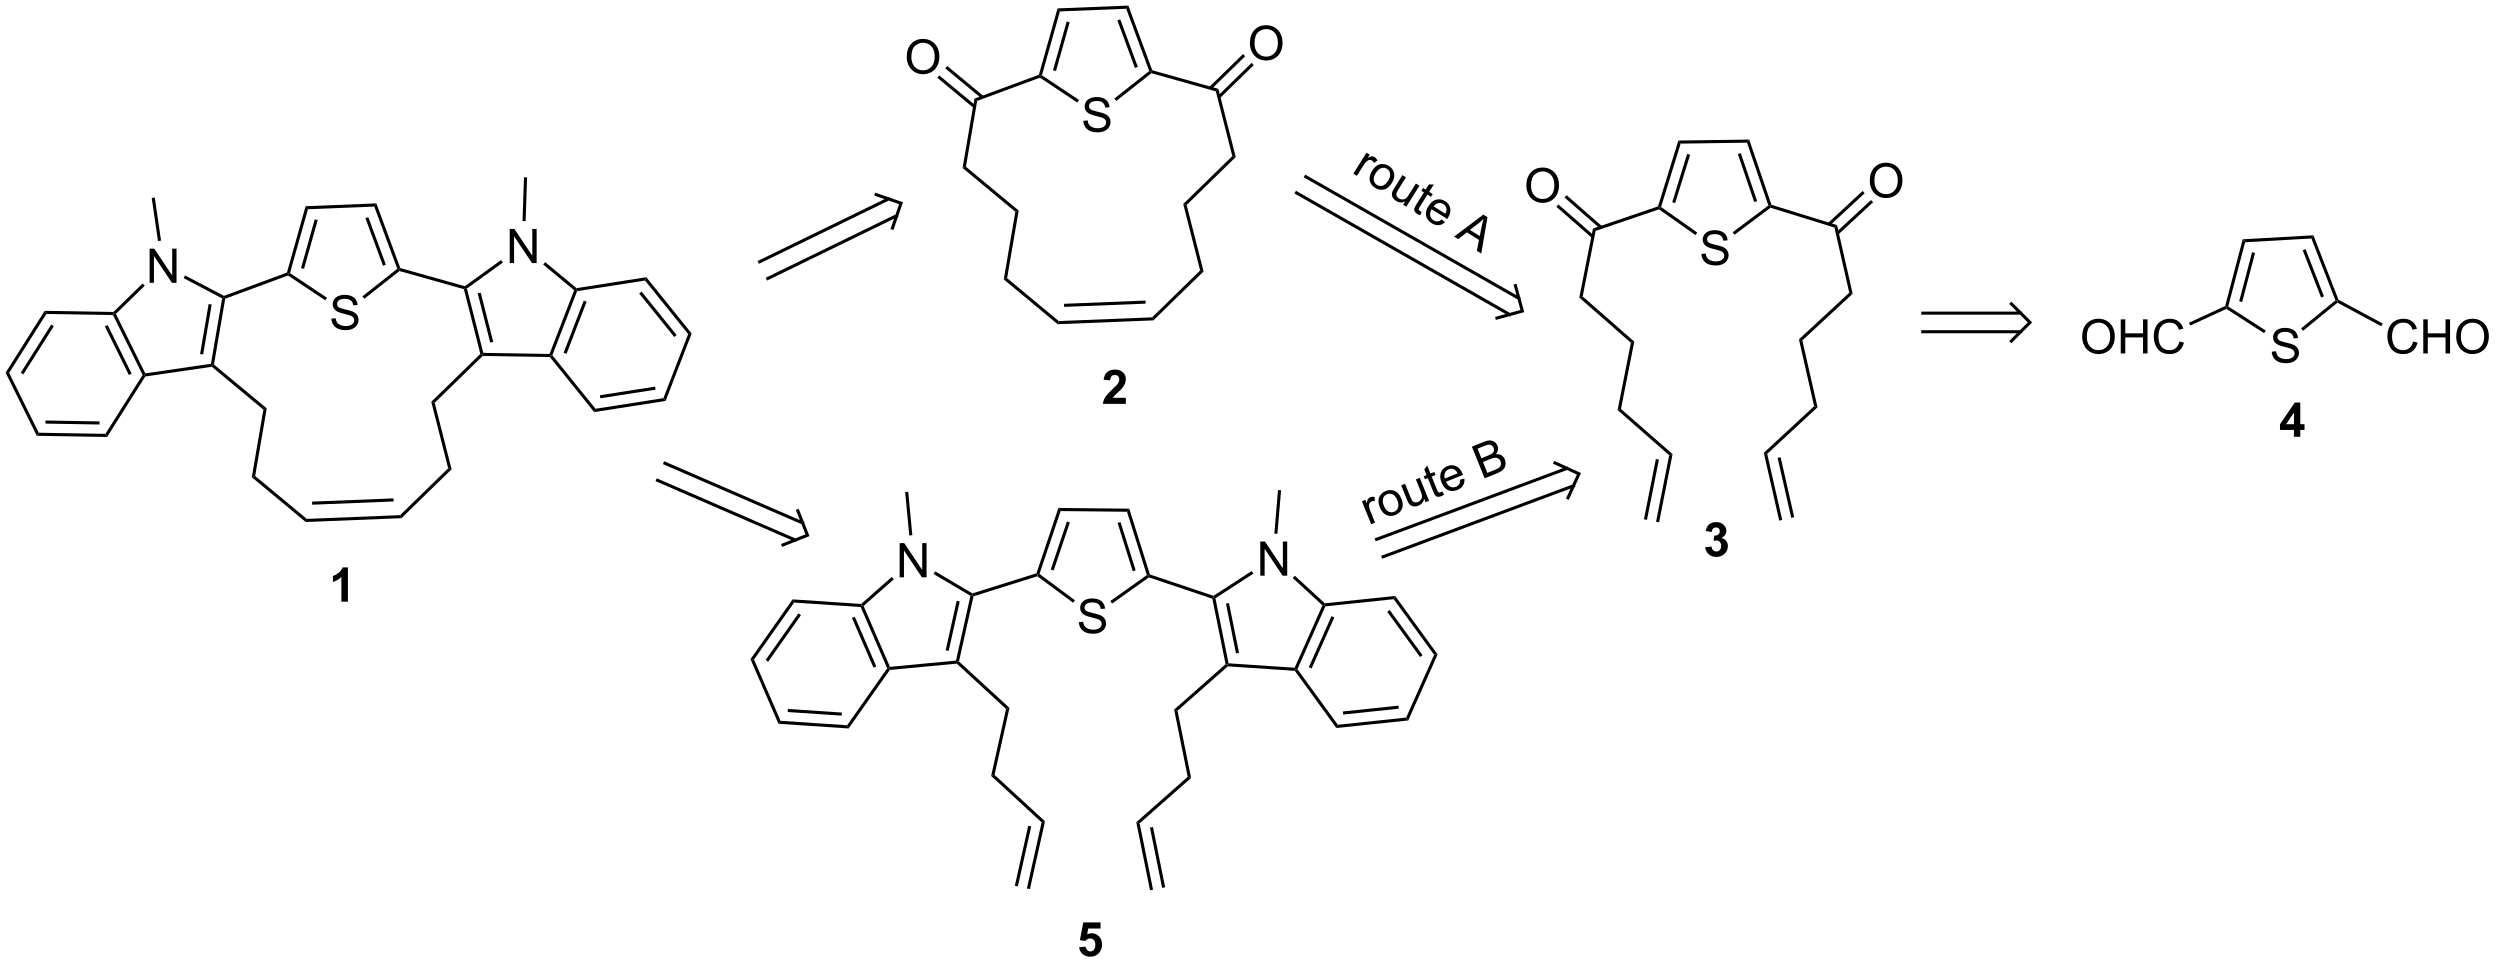 <?xml version="1.0" encoding="UTF-8"?>
<!DOCTYPE svg PUBLIC '-//W3C//DTD SVG 1.0//EN'
          'http://www.w3.org/TR/2001/REC-SVG-20010904/DTD/svg10.dtd'>
<svg stroke-dasharray="none" shape-rendering="auto" xmlns="http://www.w3.org/2000/svg" font-family="'Dialog'" text-rendering="auto" width="575" fill-opacity="1" color-interpolation="auto" color-rendering="auto" preserveAspectRatio="xMidYMid meet" font-size="12px" viewBox="0 0 575 222" fill="black" xmlns:xlink="http://www.w3.org/1999/xlink" stroke="black" image-rendering="auto" stroke-miterlimit="10" stroke-linecap="square" stroke-linejoin="miter" font-style="normal" stroke-width="1" height="222" stroke-dashoffset="0" font-weight="normal" stroke-opacity="1"
><!--Generated by the Batik Graphics2D SVG Generator--><defs id="genericDefs"
  /><g
  ><defs id="defs1"
    ><clipPath clipPathUnits="userSpaceOnUse" id="clipPath1"
      ><path d="M0.633 0.633 L431.139 0.633 L431.139 166.755 L0.633 166.755 L0.633 0.633 Z"
      /></clipPath
      ><clipPath clipPathUnits="userSpaceOnUse" id="clipPath2"
      ><path d="M99.219 107.714 L99.219 269.217 L517.755 269.217 L517.755 107.714 Z"
      /></clipPath
      ><clipPath clipPathUnits="userSpaceOnUse" id="clipPath3"
      ><path d="M118.393 232.138 L203.979 369.097 L558.909 147.302 L473.323 10.342 Z"
      /></clipPath
      ><clipPath clipPathUnits="userSpaceOnUse" id="clipPath4"
      ><path d="M118.393 232.138 L143.134 271.73 L359.791 271.73 L518.651 172.458 L518.651 107.098 L318.489 107.098 Z"
      /></clipPath
      ><clipPath clipPathUnits="userSpaceOnUse" id="clipPath5"
      ><path d="M148.92 28.217 L88.422 177.962 L476.489 334.743 L536.987 184.998 Z"
      /></clipPath
      ><clipPath clipPathUnits="userSpaceOnUse" id="clipPath6"
      ><path d="M344.169 107.098 L117.052 107.098 L117.052 107.098 L98.604 152.761 L98.604 152.761 L98.604 182.076 L320.518 271.73 L501.946 271.73 L518.651 230.382 L518.651 177.59 Z"
      /></clipPath
      ><clipPath clipPathUnits="userSpaceOnUse" id="clipPath7"
      ><path d="M99.216 107.711 L99.216 269.214 L517.753 269.214 L517.753 107.711 Z"
      /></clipPath
    ></defs
    ><g transform="scale(1.333,1.333) translate(-0.633,-0.633) matrix(1.029,0,0,1.029,-101.424,-110.161)"
    ><path d="M480.114 166.634 L480.83 166.572 Q480.88 167.001 481.065 167.277 Q481.252 167.553 481.643 167.723 Q482.033 167.892 482.52 167.892 Q482.955 167.892 483.286 167.764 Q483.619 167.634 483.781 167.41 Q483.942 167.186 483.942 166.921 Q483.942 166.65 483.786 166.449 Q483.63 166.249 483.27 166.111 Q483.041 166.022 482.252 165.832 Q481.463 165.642 481.145 165.475 Q480.736 165.259 480.533 164.941 Q480.333 164.624 480.333 164.228 Q480.333 163.796 480.577 163.418 Q480.825 163.04 481.296 162.845 Q481.77 162.65 482.348 162.65 Q482.986 162.65 483.471 162.856 Q483.958 163.061 484.218 163.46 Q484.481 163.858 484.502 164.361 L483.776 164.415 Q483.716 163.874 483.377 163.598 Q483.041 163.319 482.38 163.319 Q481.692 163.319 481.377 163.572 Q481.065 163.822 481.065 164.178 Q481.065 164.486 481.286 164.686 Q481.505 164.884 482.429 165.095 Q483.354 165.303 483.697 165.46 Q484.197 165.689 484.434 166.043 Q484.674 166.397 484.674 166.858 Q484.674 167.314 484.411 167.72 Q484.151 168.124 483.658 168.35 Q483.169 168.574 482.557 168.574 Q481.778 168.574 481.252 168.348 Q480.729 168.119 480.429 167.665 Q480.13 167.21 480.114 166.634 Z" stroke="none" clip-path="url(#clipPath2)"
    /></g
    ><g transform="matrix(1.371,0,0,1.371,-136.075,-147.726)"
    ><path d="M491.563 158.036 L491.355 158.22 L491.044 158.138 L487.011 147.763 L487.359 147.223 ZM489.121 157.473 L486.042 149.552 L485.557 149.741 L488.637 157.662 Z" stroke="none" clip-path="url(#clipPath2)"
    /></g
    ><g transform="matrix(1.371,0,0,1.371,-136.075,-147.726)"
    ><path d="M487.359 147.223 L487.011 147.763 L475.898 148.393 L475.491 147.895 Z" stroke="none" clip-path="url(#clipPath2)"
    /></g
    ><g transform="matrix(1.371,0,0,1.371,-136.075,-147.726)"
    ><path d="M475.491 147.895 L475.898 148.393 L473.063 159.157 L472.764 159.273 L472.543 159.089 ZM477.063 150.061 L474.899 158.279 L475.402 158.412 L477.566 150.194 Z" stroke="none" clip-path="url(#clipPath2)"
    /></g
    ><g transform="matrix(1.371,0,0,1.371,-136.075,-147.726)"
    ><path d="M472.743 159.569 L472.764 159.273 L473.063 159.157 L479.356 163.205 L479.074 163.643 Z" stroke="none" clip-path="url(#clipPath2)"
    /></g
    ><g transform="matrix(1.371,0,0,1.371,-136.075,-147.726)"
    ><path d="M485.616 163.243 L485.287 162.84 L491.044 158.138 L491.355 158.22 L491.385 158.531 Z" stroke="none" clip-path="url(#clipPath2)"
    /></g
    ><g transform="matrix(1.371,0,0,1.371,-136.075,-147.726)"
    ><path d="M448.557 164.261 Q448.557 162.834 449.322 162.029 Q450.088 161.222 451.299 161.222 Q452.091 161.222 452.726 161.602 Q453.364 161.98 453.697 162.657 Q454.033 163.334 454.033 164.193 Q454.033 165.066 453.682 165.753 Q453.33 166.441 452.684 166.795 Q452.041 167.149 451.294 167.149 Q450.486 167.149 449.848 166.758 Q449.213 166.365 448.885 165.691 Q448.557 165.013 448.557 164.261 ZM449.338 164.271 Q449.338 165.308 449.893 165.904 Q450.45 166.498 451.291 166.498 Q452.145 166.498 452.697 165.896 Q453.252 165.295 453.252 164.191 Q453.252 163.49 453.015 162.969 Q452.778 162.448 452.322 162.162 Q451.869 161.873 451.301 161.873 Q450.497 161.873 449.916 162.428 Q449.338 162.98 449.338 164.271 ZM455.032 167.05 L455.032 161.323 L455.79 161.323 L455.79 163.675 L458.766 163.675 L458.766 161.323 L459.524 161.323 L459.524 167.05 L458.766 167.05 L458.766 164.35 L455.79 164.35 L455.79 167.05 L455.032 167.05 ZM464.872 165.042 L465.63 165.232 Q465.393 166.167 464.773 166.659 Q464.153 167.149 463.26 167.149 Q462.333 167.149 461.752 166.771 Q461.174 166.394 460.869 165.68 Q460.567 164.964 460.567 164.144 Q460.567 163.248 460.908 162.584 Q461.252 161.917 461.882 161.571 Q462.512 161.225 463.27 161.225 Q464.13 161.225 464.716 161.662 Q465.301 162.1 465.533 162.894 L464.786 163.068 Q464.588 162.443 464.208 162.159 Q463.83 161.873 463.255 161.873 Q462.596 161.873 462.15 162.191 Q461.708 162.506 461.528 163.04 Q461.348 163.573 461.348 164.138 Q461.348 164.87 461.562 165.415 Q461.775 165.959 462.223 166.23 Q462.674 166.498 463.197 166.498 Q463.833 166.498 464.273 166.131 Q464.716 165.763 464.872 165.042 Z" stroke="none" clip-path="url(#clipPath2)"
    /></g
    ><g transform="matrix(1.371,0,0,1.371,-136.075,-147.726)"
    ><path d="M504.067 165.042 L504.825 165.232 Q504.588 166.167 503.968 166.659 Q503.348 167.149 502.455 167.149 Q501.528 167.149 500.947 166.771 Q500.369 166.394 500.064 165.68 Q499.762 164.964 499.762 164.144 Q499.762 163.248 500.103 162.584 Q500.447 161.917 501.077 161.571 Q501.708 161.225 502.466 161.225 Q503.325 161.225 503.911 161.662 Q504.497 162.1 504.728 162.894 L503.981 163.068 Q503.783 162.443 503.403 162.159 Q503.025 161.873 502.45 161.873 Q501.791 161.873 501.346 162.191 Q500.903 162.506 500.723 163.04 Q500.544 163.573 500.544 164.138 Q500.544 164.87 500.757 165.415 Q500.971 165.959 501.419 166.23 Q501.869 166.498 502.392 166.498 Q503.028 166.498 503.468 166.131 Q503.911 165.763 504.067 165.042 ZM505.782 167.05 L505.782 161.323 L506.54 161.323 L506.54 163.675 L509.516 163.675 L509.516 161.323 L510.274 161.323 L510.274 167.05 L509.516 167.05 L509.516 164.35 L506.54 164.35 L506.54 167.05 L505.782 167.05 ZM511.307 164.261 Q511.307 162.834 512.072 162.029 Q512.838 161.222 514.049 161.222 Q514.841 161.222 515.476 161.602 Q516.114 161.98 516.447 162.657 Q516.783 163.334 516.783 164.193 Q516.783 165.066 516.432 165.753 Q516.08 166.441 515.434 166.795 Q514.791 167.149 514.044 167.149 Q513.236 167.149 512.598 166.758 Q511.963 166.365 511.635 165.691 Q511.307 165.013 511.307 164.261 ZM512.088 164.271 Q512.088 165.308 512.643 165.904 Q513.2 166.498 514.041 166.498 Q514.895 166.498 515.447 165.896 Q516.002 165.295 516.002 164.191 Q516.002 163.49 515.765 162.969 Q515.528 162.448 515.072 162.162 Q514.619 161.873 514.051 161.873 Q513.247 161.873 512.666 162.428 Q512.088 162.98 512.088 164.271 Z" stroke="none" clip-path="url(#clipPath2)"
    /></g
    ><g transform="matrix(1.371,0,0,1.371,-136.075,-147.726)"
    ><path d="M466.694 162.364 L466.476 161.892 L472.543 159.089 L472.764 159.273 L472.743 159.569 Z" stroke="none" clip-path="url(#clipPath2)"
    /></g
    ><g transform="matrix(1.371,0,0,1.371,-136.075,-147.726)"
    ><path d="M491.385 158.531 L491.355 158.22 L491.563 158.036 L498.981 162.027 L498.735 162.485 Z" stroke="none" clip-path="url(#clipPath2)"
    /></g
    ><g transform="matrix(1.371,0,0,1.371,-136.075,-147.726)"
    ><path d="M384.683 150.348 L385.399 150.286 Q385.449 150.715 385.634 150.991 Q385.821 151.267 386.212 151.436 Q386.603 151.606 387.09 151.606 Q387.524 151.606 387.855 151.478 Q388.189 151.348 388.35 151.124 Q388.512 150.9 388.512 150.634 Q388.512 150.364 388.355 150.163 Q388.199 149.963 387.84 149.825 Q387.611 149.736 386.821 149.546 Q386.032 149.356 385.715 149.189 Q385.306 148.973 385.103 148.655 Q384.902 148.338 384.902 147.942 Q384.902 147.509 385.147 147.132 Q385.394 146.754 385.866 146.559 Q386.34 146.364 386.918 146.364 Q387.556 146.364 388.04 146.569 Q388.527 146.775 388.788 147.173 Q389.051 147.572 389.071 148.075 L388.345 148.129 Q388.285 147.588 387.946 147.311 Q387.611 147.033 386.949 147.033 Q386.262 147.033 385.946 147.286 Q385.634 147.536 385.634 147.892 Q385.634 148.2 385.855 148.4 Q386.074 148.598 386.998 148.809 Q387.923 149.017 388.267 149.173 Q388.767 149.403 389.004 149.757 Q389.243 150.111 389.243 150.572 Q389.243 151.028 388.98 151.434 Q388.72 151.838 388.228 152.064 Q387.738 152.288 387.126 152.288 Q386.347 152.288 385.821 152.061 Q385.298 151.832 384.998 151.379 Q384.699 150.923 384.683 150.348 Z" stroke="none" clip-path="url(#clipPath2)"
    /></g
    ><g transform="matrix(1.371,0,0,1.371,-136.075,-147.726)"
    ><path d="M396.43 142.11 L396.226 142.32 L395.919 142.225 L392.332 131.688 L392.702 131.163 ZM394.027 141.479 L391.287 133.434 L390.795 133.601 L393.534 141.647 Z" stroke="none" clip-path="url(#clipPath2)"
    /></g
    ><g transform="matrix(1.371,0,0,1.371,-136.075,-147.726)"
    ><path d="M392.702 131.163 L392.332 131.688 L381.202 131.844 L380.817 131.329 Z" stroke="none" clip-path="url(#clipPath2)"
    /></g
    ><g transform="matrix(1.371,0,0,1.371,-136.075,-147.726)"
    ><path d="M380.817 131.329 L381.202 131.844 L377.911 142.477 L377.607 142.581 L377.398 142.377 ZM382.295 133.56 L379.782 141.678 L380.279 141.832 L382.792 133.714 Z" stroke="none" clip-path="url(#clipPath2)"
    /></g
    ><g transform="matrix(1.371,0,0,1.371,-136.075,-147.726)"
    ><path d="M377.565 142.87 L377.607 142.581 L377.911 142.477 L383.985 146.761 L383.685 147.186 Z" stroke="none" clip-path="url(#clipPath2)"
    /></g
    ><g transform="matrix(1.371,0,0,1.371,-136.075,-147.726)"
    ><path d="M390.236 147.126 L389.925 146.71 L395.919 142.225 L396.226 142.32 L396.276 142.607 Z" stroke="none" clip-path="url(#clipPath2)"
    /></g
    ><g transform="matrix(1.371,0,0,1.371,-136.075,-147.726)"
    ><path d="M396.276 142.607 L396.226 142.32 L396.43 142.11 L407.441 145.518 L407 145.927 Z" stroke="none" clip-path="url(#clipPath2)"
    /></g
    ><g transform="matrix(1.371,0,0,1.371,-136.075,-147.726)"
    ><path d="M377.398 142.377 L377.607 142.581 L377.565 142.87 L366.938 146.488 L366.486 146.092 Z" stroke="none" clip-path="url(#clipPath2)"
    /></g
    ><g transform="matrix(1.371,0,0,1.371,-136.075,-147.726)"
    ><path d="M366.486 146.092 L366.938 146.488 L364.762 157.483 L364.193 157.676 Z" stroke="none" clip-path="url(#clipPath2)"
    /></g
    ><g transform="matrix(1.371,0,0,1.371,-136.075,-147.726)"
    ><path d="M355.316 138.896 Q355.316 137.469 356.081 136.664 Q356.847 135.857 358.058 135.857 Q358.85 135.857 359.485 136.237 Q360.123 136.614 360.456 137.292 Q360.792 137.969 360.792 138.828 Q360.792 139.7 360.441 140.388 Q360.089 141.075 359.443 141.43 Q358.8 141.784 358.053 141.784 Q357.245 141.784 356.607 141.393 Q355.972 141 355.644 140.325 Q355.316 139.648 355.316 138.896 ZM356.097 138.906 Q356.097 139.943 356.652 140.539 Q357.209 141.133 358.05 141.133 Q358.904 141.133 359.456 140.531 Q360.011 139.93 360.011 138.825 Q360.011 138.125 359.774 137.604 Q359.537 137.083 359.081 136.797 Q358.628 136.508 358.06 136.508 Q357.256 136.508 356.675 137.062 Q356.097 137.614 356.097 138.906 Z" stroke="none" clip-path="url(#clipPath2)"
    /></g
    ><g transform="matrix(1.371,0,0,1.371,-136.075,-147.726)"
    ><path d="M368.016 145.709 L362.059 140.495 L361.716 140.886 L367.673 146.1 ZM366.651 147.268 L360.695 142.053 L360.352 142.445 L366.309 147.659 Z" stroke="none" clip-path="url(#clipPath2)"
    /></g
    ><g transform="matrix(1.371,0,0,1.371,-136.075,-147.726)"
    ><path d="M407 145.927 L407.441 145.518 L410.058 157.034 L409.484 156.856 Z" stroke="none" clip-path="url(#clipPath2)"
    /></g
    ><g transform="matrix(1.371,0,0,1.371,-136.075,-147.726)"
    ><path d="M412.928 138.088 Q412.928 136.661 413.693 135.857 Q414.459 135.049 415.67 135.049 Q416.461 135.049 417.097 135.43 Q417.735 135.807 418.068 136.484 Q418.404 137.161 418.404 138.021 Q418.404 138.893 418.053 139.581 Q417.701 140.268 417.055 140.622 Q416.412 140.976 415.664 140.976 Q414.857 140.976 414.219 140.586 Q413.584 140.193 413.256 139.518 Q412.928 138.841 412.928 138.088 ZM413.709 138.099 Q413.709 139.135 414.264 139.732 Q414.821 140.325 415.662 140.325 Q416.516 140.325 417.068 139.724 Q417.623 139.122 417.623 138.018 Q417.623 137.318 417.386 136.797 Q417.149 136.276 416.693 135.989 Q416.24 135.7 415.672 135.7 Q414.868 135.7 414.287 136.255 Q413.709 136.807 413.709 138.099 Z" stroke="none" clip-path="url(#clipPath2)"
    /></g
    ><g transform="matrix(1.371,0,0,1.371,-136.075,-147.726)"
    ><path d="M407.662 147.079 L413.484 141.688 L413.13 141.307 L407.309 146.698 ZM406.255 145.56 L412.076 140.168 L411.723 139.787 L405.901 145.178 Z" stroke="none" clip-path="url(#clipPath2)"
    /></g
    ><g transform="matrix(1.371,0,0,1.371,-136.075,-147.726)"
    ><path d="M409.484 156.856 L410.058 157.034 L401.614 164.854 L401.04 164.676 Z" stroke="none" clip-path="url(#clipPath2)"
    /></g
    ><g transform="matrix(1.371,0,0,1.371,-136.075,-147.726)"
    ><path d="M401.04 164.676 L401.614 164.854 L404.164 176.076 L403.59 175.899 Z" stroke="none" clip-path="url(#clipPath2)"
    /></g
    ><g transform="matrix(1.371,0,0,1.371,-136.075,-147.726)"
    ><path d="M403.59 175.899 L404.164 176.076 L395.72 183.896 L395.147 183.718 Z" stroke="none" clip-path="url(#clipPath2)"
    /></g
    ><g transform="matrix(1.371,0,0,1.371,-136.075,-147.726)"
    ><path d="M395.147 183.718 L395.72 183.896 L398.237 194.972 L397.73 195.087 ZM397.465 184.572 L399.75 194.628 L400.257 194.513 L397.972 184.457 Z" stroke="none" clip-path="url(#clipPath2)"
    /></g
    ><g transform="matrix(1.371,0,0,1.371,-136.075,-147.726)"
    ><path d="M364.193 157.676 L364.762 157.483 L373.422 165.063 L372.853 165.257 Z" stroke="none" clip-path="url(#clipPath2)"
    /></g
    ><g transform="matrix(1.371,0,0,1.371,-136.075,-147.726)"
    ><path d="M372.853 165.257 L373.422 165.063 L371.187 176.353 L370.618 176.546 Z" stroke="none" clip-path="url(#clipPath2)"
    /></g
    ><g transform="matrix(1.371,0,0,1.371,-136.075,-147.726)"
    ><path d="M370.618 176.546 L371.187 176.353 L379.846 183.933 L379.278 184.126 Z" stroke="none" clip-path="url(#clipPath2)"
    /></g
    ><g transform="matrix(1.371,0,0,1.371,-136.075,-147.726)"
    ><path d="M379.278 184.126 L379.846 183.933 L377.582 195.37 L377.072 195.269 ZM377.043 184.75 L375.04 194.866 L375.55 194.967 L377.553 184.851 Z" stroke="none" clip-path="url(#clipPath2)"
    /></g
    ><g transform="matrix(1.371,0,0,1.371,-136.075,-147.726)"
    ><path d="M280.246 212.128 L280.962 212.066 Q281.011 212.495 281.196 212.772 Q281.384 213.048 281.774 213.217 Q282.165 213.386 282.652 213.386 Q283.087 213.386 283.418 213.258 Q283.751 213.128 283.912 212.904 Q284.074 212.68 284.074 212.415 Q284.074 212.144 283.918 211.943 Q283.761 211.743 283.402 211.605 Q283.173 211.516 282.384 211.326 Q281.595 211.136 281.277 210.969 Q280.868 210.753 280.665 210.435 Q280.464 210.118 280.464 209.722 Q280.464 209.29 280.709 208.912 Q280.957 208.535 281.428 208.339 Q281.902 208.144 282.48 208.144 Q283.118 208.144 283.603 208.35 Q284.089 208.555 284.35 208.954 Q284.613 209.352 284.634 209.855 L283.907 209.91 Q283.847 209.368 283.509 209.092 Q283.173 208.813 282.511 208.813 Q281.824 208.813 281.509 209.066 Q281.196 209.316 281.196 209.673 Q281.196 209.98 281.418 210.18 Q281.636 210.378 282.561 210.589 Q283.485 210.798 283.829 210.954 Q284.329 211.183 284.566 211.537 Q284.806 211.891 284.806 212.352 Q284.806 212.808 284.543 213.214 Q284.282 213.618 283.79 213.844 Q283.3 214.068 282.688 214.068 Q281.91 214.068 281.384 213.842 Q280.86 213.613 280.561 213.16 Q280.261 212.704 280.246 212.128 Z" stroke="none" clip-path="url(#clipPath2)"
    /></g
    ><g transform="matrix(1.371,0,0,1.371,-136.075,-147.726)"
    ><path d="M292.162 204.121 L291.953 204.325 L291.648 204.223 L288.317 193.602 L288.7 193.086 ZM289.774 203.431 L287.231 195.322 L286.734 195.478 L289.278 203.587 Z" stroke="none" clip-path="url(#clipPath2)"
    /></g
    ><g transform="matrix(1.371,0,0,1.371,-136.075,-147.726)"
    ><path d="M288.7 193.086 L288.317 193.602 L277.187 193.489 L276.814 192.965 Z" stroke="none" clip-path="url(#clipPath2)"
    /></g
    ><g transform="matrix(1.371,0,0,1.371,-136.075,-147.726)"
    ><path d="M276.814 192.965 L277.187 193.489 L273.639 204.039 L273.333 204.135 L273.128 203.927 ZM278.238 195.231 L275.529 203.286 L276.022 203.452 L278.731 195.396 Z" stroke="none" clip-path="url(#clipPath2)"
    /></g
    ><g transform="matrix(1.371,0,0,1.371,-136.075,-147.726)"
    ><path d="M273.284 204.423 L273.333 204.135 L273.639 204.039 L279.582 208.45 L279.272 208.867 Z" stroke="none" clip-path="url(#clipPath2)"
    /></g
    ><g transform="matrix(1.371,0,0,1.371,-136.075,-147.726)"
    ><path d="M285.823 209.004 L285.521 208.579 L291.648 204.223 L291.953 204.325 L291.996 204.614 Z" stroke="none" clip-path="url(#clipPath2)"
    /></g
    ><g transform="matrix(1.371,0,0,1.371,-136.075,-147.726)"
    ><path d="M291.996 204.614 L291.953 204.325 L292.162 204.121 L302.825 207.706 L302.862 207.993 L302.636 208.192 Z" stroke="none" clip-path="url(#clipPath2)"
    /></g
    ><g transform="matrix(1.371,0,0,1.371,-136.075,-147.726)"
    ><path d="M273.128 203.927 L273.333 204.135 L273.284 204.423 L262.573 207.783 L262.352 207.58 L262.384 207.297 Z" stroke="none" clip-path="url(#clipPath2)"
    /></g
    ><g transform="matrix(1.371,0,0,1.371,-136.075,-147.726)"
    ><path d="M262.057 207.708 L262.352 207.58 L262.573 207.783 L260.131 218.722 L259.844 218.812 L259.631 218.571 ZM259.748 208.541 L257.896 216.835 L258.404 216.948 L260.256 208.654 Z" stroke="none" clip-path="url(#clipPath2)"
    /></g
    ><g transform="matrix(1.371,0,0,1.371,-136.075,-147.726)"
    ><path d="M302.636 208.192 L302.862 207.993 L303.152 208.115 L305.355 219.028 L305.139 219.274 L304.855 219.178 ZM304.916 209.015 L306.602 217.364 L307.112 217.261 L305.426 208.912 Z" stroke="none" clip-path="url(#clipPath2)"
    /></g
    ><g transform="matrix(1.371,0,0,1.371,-136.075,-147.726)"
    ><path d="M304.855 219.178 L305.139 219.274 L305.23 219.541 L296.793 226.983 L296.224 226.791 Z" stroke="none" clip-path="url(#clipPath2)"
    /></g
    ><g transform="matrix(1.371,0,0,1.371,-136.075,-147.726)"
    ><path d="M296.224 226.791 L296.793 226.983 L299.071 238.264 L298.502 238.072 Z" stroke="none" clip-path="url(#clipPath2)"
    /></g
    ><g transform="matrix(1.371,0,0,1.371,-136.075,-147.726)"
    ><path d="M298.502 238.072 L299.071 238.264 L290.441 245.877 L289.871 245.685 Z" stroke="none" clip-path="url(#clipPath2)"
    /></g
    ><g transform="matrix(1.371,0,0,1.371,-136.075,-147.726)"
    ><path d="M289.871 245.685 L290.441 245.877 L292.689 257.011 L292.179 257.114 ZM292.168 246.595 L294.209 256.704 L294.719 256.601 L292.678 246.492 Z" stroke="none" clip-path="url(#clipPath2)"
    /></g
    ><g transform="matrix(1.371,0,0,1.371,-136.075,-147.726)"
    ><path d="M259.753 219.082 L259.844 218.812 L260.131 218.722 L268.604 226.51 L268.031 226.689 Z" stroke="none" clip-path="url(#clipPath2)"
    /></g
    ><g transform="matrix(1.371,0,0,1.371,-136.075,-147.726)"
    ><path d="M268.031 226.689 L268.604 226.51 L266.097 237.742 L265.524 237.922 Z" stroke="none" clip-path="url(#clipPath2)"
    /></g
    ><g transform="matrix(1.371,0,0,1.371,-136.075,-147.726)"
    ><path d="M265.524 237.922 L266.097 237.742 L274.57 245.529 L273.997 245.709 Z" stroke="none" clip-path="url(#clipPath2)"
    /></g
    ><g transform="matrix(1.371,0,0,1.371,-136.075,-147.726)"
    ><path d="M273.997 245.709 L274.57 245.529 L272.03 256.908 L271.522 256.795 ZM271.748 246.279 L269.501 256.344 L270.008 256.457 L272.255 246.392 Z" stroke="none" clip-path="url(#clipPath2)"
    /></g
    ><g transform="matrix(1.371,0,0,1.371,-136.075,-147.726)"
    ><path d="M310.681 204.322 L310.681 198.595 L311.459 198.595 L314.467 203.09 L314.467 198.595 L315.194 198.595 L315.194 204.322 L314.415 204.322 L311.407 199.822 L311.407 204.322 L310.681 204.322 Z" stroke="none" clip-path="url(#clipPath2)"
    /></g
    ><g transform="matrix(1.371,0,0,1.371,-136.075,-147.726)"
    ><path d="M305.23 219.541 L305.139 219.274 L305.355 219.028 L316.445 219.77 L316.609 220.041 L316.47 220.293 Z" stroke="none" clip-path="url(#clipPath2)"
    /></g
    ><g transform="matrix(1.371,0,0,1.371,-136.075,-147.726)"
    ><path d="M316.908 220.01 L316.609 220.041 L316.445 219.77 L321.106 209.3 L321.42 209.235 L321.597 209.478 ZM319.292 219.89 L323.103 211.329 L322.628 211.118 L318.817 219.679 Z" stroke="none" clip-path="url(#clipPath2)"
    /></g
    ><g transform="matrix(1.371,0,0,1.371,-136.075,-147.726)"
    ><path d="M321.51 208.964 L321.42 209.235 L321.106 209.3 L316.12 204.718 L316.473 204.334 Z" stroke="none" clip-path="url(#clipPath2)"
    /></g
    ><g transform="matrix(1.371,0,0,1.371,-136.075,-147.726)"
    ><path d="M309.235 203.546 L309.519 203.982 L303.152 208.115 L302.862 207.993 L302.825 207.706 Z" stroke="none" clip-path="url(#clipPath2)"
    /></g
    ><g transform="matrix(1.371,0,0,1.371,-136.075,-147.726)"
    ><path d="M250.178 204.599 L250.178 198.872 L250.957 198.872 L253.965 203.367 L253.965 198.872 L254.691 198.872 L254.691 204.599 L253.913 204.599 L250.905 200.099 L250.905 204.599 L250.178 204.599 Z" stroke="none" clip-path="url(#clipPath2)"
    /></g
    ><g transform="matrix(1.371,0,0,1.371,-136.075,-147.726)"
    ><path d="M262.384 207.297 L262.352 207.58 L262.057 207.708 L255.866 204.048 L256.13 203.601 Z" stroke="none" clip-path="url(#clipPath2)"
    /></g
    ><g transform="matrix(1.371,0,0,1.371,-136.075,-147.726)"
    ><path d="M248.848 204.549 L249.192 204.94 L244.127 209.407 L243.813 209.337 L243.722 209.07 Z" stroke="none" clip-path="url(#clipPath2)"
    /></g
    ><g transform="matrix(1.371,0,0,1.371,-136.075,-147.726)"
    ><path d="M243.638 209.586 L243.813 209.337 L244.127 209.407 L248.55 219.621 L248.387 219.898 L248.09 219.868 ZM242.176 211.423 L245.786 219.758 L246.263 219.552 L242.653 211.216 Z" stroke="none" clip-path="url(#clipPath2)"
    /></g
    ><g transform="matrix(1.371,0,0,1.371,-136.075,-147.726)"
    ><path d="M248.53 220.146 L248.387 219.898 L248.55 219.621 L259.631 218.571 L259.844 218.812 L259.753 219.082 Z" stroke="none" clip-path="url(#clipPath2)"
    /></g
    ><g transform="matrix(1.371,0,0,1.371,-136.075,-147.726)"
    ><path d="M243.722 209.07 L243.813 209.337 L243.638 209.586 L232.472 208.839 L232.215 208.3 Z" stroke="none" clip-path="url(#clipPath2)"
    /></g
    ><g transform="matrix(1.371,0,0,1.371,-136.075,-147.726)"
    ><path d="M232.215 208.3 L232.472 208.839 L225.744 218.394 L225.151 218.333 ZM233.196 210.652 L227.694 218.466 L228.119 218.766 L233.621 210.952 Z" stroke="none" clip-path="url(#clipPath2)"
    /></g
    ><g transform="matrix(1.371,0,0,1.371,-136.075,-147.726)"
    ><path d="M225.151 218.333 L225.744 218.394 L230.197 228.675 L229.845 229.173 Z" stroke="none" clip-path="url(#clipPath2)"
    /></g
    ><g transform="matrix(1.371,0,0,1.371,-136.075,-147.726)"
    ><path d="M229.845 229.173 L230.197 228.675 L241.362 229.422 L241.619 229.961 ZM231.401 227.203 L240.451 227.809 L240.486 227.29 L231.435 226.684 Z" stroke="none" clip-path="url(#clipPath2)"
    /></g
    ><g transform="matrix(1.371,0,0,1.371,-136.075,-147.726)"
    ><path d="M241.619 229.961 L241.362 229.422 L248.09 219.868 L248.387 219.898 L248.53 220.146 Z" stroke="none" clip-path="url(#clipPath2)"
    /></g
    ><g transform="matrix(1.371,0,0,1.371,-136.075,-147.726)"
    ><path d="M316.47 220.293 L316.609 220.041 L316.908 220.01 L323.685 229.337 L323.44 229.885 Z" stroke="none" clip-path="url(#clipPath2)"
    /></g
    ><g transform="matrix(1.371,0,0,1.371,-136.075,-147.726)"
    ><path d="M323.44 229.885 L323.685 229.337 L335.15 228.131 L335.503 228.617 ZM324.59 227.624 L333.909 226.644 L333.854 226.126 L324.535 227.106 Z" stroke="none" clip-path="url(#clipPath2)"
    /></g
    ><g transform="matrix(1.371,0,0,1.371,-136.075,-147.726)"
    ><path d="M335.503 228.617 L335.15 228.131 L339.839 217.599 L340.436 217.536 Z" stroke="none" clip-path="url(#clipPath2)"
    /></g
    ><g transform="matrix(1.371,0,0,1.371,-136.075,-147.726)"
    ><path d="M340.436 217.536 L339.839 217.599 L333.062 208.272 L333.306 207.723 ZM337.903 217.672 L332.395 210.091 L331.974 210.397 L337.482 217.977 Z" stroke="none" clip-path="url(#clipPath2)"
    /></g
    ><g transform="matrix(1.371,0,0,1.371,-136.075,-147.726)"
    ><path d="M333.306 207.723 L333.062 208.272 L321.597 209.478 L321.42 209.235 L321.51 208.964 Z" stroke="none" clip-path="url(#clipPath2)"
    /></g
    ><g transform="matrix(1.371,0,0,1.371,-136.075,-147.726)"
    ><path d="M313.555 197.306 L313.037 197.262 L313.65 189.957 L314.168 190 Z" stroke="none" clip-path="url(#clipPath2)"
    /></g
    ><g transform="matrix(1.371,0,0,1.371,-136.075,-147.726)"
    ><path d="M252.308 197.536 L251.79 197.585 L251.099 190.291 L251.617 190.242 Z" stroke="none" clip-path="url(#clipPath2)"
    /></g
    ><g stroke-linecap="butt" stroke-width="0.52" transform="matrix(1.371,0,0,1.371,-136.075,-147.726)"
    ><path fill="none" d="M421.82 160.28 L438.241 160.28 M421.82 163.401 L438.241 163.401 M436.681 164.962 L439.802 161.841 L436.681 158.72" clip-path="url(#clipPath2)"
    /></g
    ><g stroke-linecap="butt" stroke-width="0.52" transform="matrix(1.371,0,0,1.371,-136.075,-147.726)"
    ><path fill="none" d="M210.805 185.472 L233.907 195.487 M209.564 188.335 L232.666 198.351 M230.613 199.162 L234.718 197.54 L233.096 193.435" clip-path="url(#clipPath2)"
    /></g
    ><g stroke-linecap="butt" stroke-width="0.52" transform="matrix(1.371,0,0,1.371,-136.075,-147.726)"
    ><path fill="none" d="M330.196 198.225 L362.13 186.322 M331.286 201.149 L363.22 189.247 M362.303 191.254 L364.137 187.239 L360.123 185.405" clip-path="url(#clipPath2)"
    /></g
    ><g transform="matrix(1.371,0,0,1.371,-136.075,-147.726)"
    ><path d="M154.846 161.198 L155.563 161.135 Q155.612 161.565 155.797 161.841 Q155.984 162.117 156.375 162.286 Q156.766 162.456 157.253 162.456 Q157.688 162.456 158.018 162.328 Q158.352 162.198 158.513 161.974 Q158.675 161.75 158.675 161.484 Q158.675 161.214 158.518 161.013 Q158.362 160.812 158.003 160.674 Q157.774 160.586 156.984 160.396 Q156.195 160.206 155.878 160.039 Q155.469 159.823 155.266 159.505 Q155.065 159.187 155.065 158.792 Q155.065 158.359 155.31 157.982 Q155.557 157.604 156.029 157.409 Q156.503 157.214 157.081 157.214 Q157.719 157.214 158.203 157.419 Q158.69 157.625 158.951 158.023 Q159.214 158.422 159.234 158.924 L158.508 158.979 Q158.448 158.437 158.109 158.161 Q157.774 157.883 157.112 157.883 Q156.425 157.883 156.109 158.135 Q155.797 158.385 155.797 158.742 Q155.797 159.049 156.018 159.25 Q156.237 159.448 157.162 159.659 Q158.086 159.867 158.43 160.023 Q158.93 160.252 159.167 160.607 Q159.406 160.961 159.406 161.422 Q159.406 161.877 159.143 162.284 Q158.883 162.687 158.391 162.914 Q157.901 163.138 157.289 163.138 Q156.511 163.138 155.984 162.911 Q155.461 162.682 155.162 162.229 Q154.862 161.773 154.846 161.198 Z" stroke="none" clip-path="url(#clipPath2)"
    /></g
    ><g transform="matrix(1.371,0,0,1.371,-136.075,-147.726)"
    ><path d="M166.406 152.719 L166.208 152.933 L165.899 152.846 L162.039 142.406 L162.396 141.871 ZM163.987 152.15 L161.041 144.178 L160.553 144.359 L163.499 152.33 Z" stroke="none" clip-path="url(#clipPath2)"
    /></g
    ><g transform="matrix(1.371,0,0,1.371,-136.075,-147.726)"
    ><path d="M162.396 141.871 L162.039 142.406 L150.917 142.85 L150.519 142.345 Z" stroke="none" clip-path="url(#clipPath2)"
    /></g
    ><g transform="matrix(1.371,0,0,1.371,-136.075,-147.726)"
    ><path d="M150.519 142.345 L150.917 142.85 L147.903 153.565 L147.601 153.676 L147.387 153.478 ZM152.054 144.537 L149.753 152.718 L150.254 152.859 L152.555 144.678 Z" stroke="none" clip-path="url(#clipPath2)"
    /></g
    ><g transform="matrix(1.371,0,0,1.371,-136.075,-147.726)"
    ><path d="M147.567 153.966 L147.601 153.676 L147.903 153.565 L154.112 157.707 L153.823 158.14 Z" stroke="none" clip-path="url(#clipPath2)"
    /></g
    ><g transform="matrix(1.371,0,0,1.371,-136.075,-147.726)"
    ><path d="M160.374 157.87 L160.051 157.462 L165.899 152.846 L166.208 152.933 L166.265 153.22 Z" stroke="none" clip-path="url(#clipPath2)"
    /></g
    ><g transform="matrix(1.371,0,0,1.371,-136.075,-147.726)"
    ><path d="M166.265 153.22 L166.208 152.933 L166.406 152.719 L177.236 155.766 L177.287 156.05 L177.072 156.26 Z" stroke="none" clip-path="url(#clipPath2)"
    /></g
    ><g transform="matrix(1.371,0,0,1.371,-136.075,-147.726)"
    ><path d="M147.387 153.478 L147.601 153.676 L147.567 153.966 L137.038 157.858 L136.807 157.666 L136.825 157.382 Z" stroke="none" clip-path="url(#clipPath2)"
    /></g
    ><g transform="matrix(1.371,0,0,1.371,-136.075,-147.726)"
    ><path d="M136.518 157.809 L136.807 157.666 L137.038 157.858 L135.147 168.906 L134.865 169.01 L134.64 168.78 ZM134.254 158.756 L132.821 167.133 L133.333 167.221 L134.767 158.844 Z" stroke="none" clip-path="url(#clipPath2)"
    /></g
    ><g transform="matrix(1.371,0,0,1.371,-136.075,-147.726)"
    ><path d="M177.072 156.26 L177.287 156.05 L177.582 156.157 L180.329 166.946 L180.126 167.203 L179.837 167.122 ZM179.39 156.968 L181.491 165.222 L181.995 165.094 L179.894 156.84 Z" stroke="none" clip-path="url(#clipPath2)"
    /></g
    ><g transform="matrix(1.371,0,0,1.371,-136.075,-147.726)"
    ><path d="M179.837 167.122 L180.126 167.203 L180.231 167.465 L172.177 175.32 L171.599 175.157 Z" stroke="none" clip-path="url(#clipPath2)"
    /></g
    ><g transform="matrix(1.371,0,0,1.371,-136.075,-147.726)"
    ><path d="M171.599 175.157 L172.177 175.32 L175.017 186.473 L174.439 186.31 Z" stroke="none" clip-path="url(#clipPath2)"
    /></g
    ><g transform="matrix(1.371,0,0,1.371,-136.075,-147.726)"
    ><path d="M174.439 186.31 L175.017 186.473 L166.6 194.683 L166.379 194.172 Z" stroke="none" clip-path="url(#clipPath2)"
    /></g
    ><g transform="matrix(1.371,0,0,1.371,-136.075,-147.726)"
    ><path d="M134.788 169.284 L134.865 169.01 L135.147 168.906 L144 176.259 L143.436 176.468 Z" stroke="none" clip-path="url(#clipPath2)"
    /></g
    ><g transform="matrix(1.371,0,0,1.371,-136.075,-147.726)"
    ><path d="M143.436 176.468 L144 176.259 L142.058 187.603 L141.494 187.811 Z" stroke="none" clip-path="url(#clipPath2)"
    /></g
    ><g transform="matrix(1.371,0,0,1.371,-136.075,-147.726)"
    ><path d="M141.494 187.811 L142.058 187.603 L150.718 194.797 L150.54 195.325 Z" stroke="none" clip-path="url(#clipPath2)"
    /></g
    ><g transform="matrix(1.371,0,0,1.371,-136.075,-147.726)"
    ><path d="M184.765 151.882 L184.765 146.156 L185.544 146.156 L188.552 150.651 L188.552 146.156 L189.278 146.156 L189.278 151.882 L188.5 151.882 L185.492 147.382 L185.492 151.882 L184.765 151.882 Z" stroke="none" clip-path="url(#clipPath2)"
    /></g
    ><g transform="matrix(1.371,0,0,1.371,-136.075,-147.726)"
    ><path d="M180.231 167.465 L180.126 167.203 L180.329 166.946 L191.443 167.132 L191.62 167.395 L191.494 167.653 Z" stroke="none" clip-path="url(#clipPath2)"
    /></g
    ><g transform="matrix(1.371,0,0,1.371,-136.075,-147.726)"
    ><path d="M191.917 167.349 L191.62 167.395 L191.443 167.132 L195.574 156.442 L195.884 156.361 L196.072 156.595 ZM194.292 167.109 L197.669 158.369 L197.184 158.181 L193.807 166.922 Z" stroke="none" clip-path="url(#clipPath2)"
    /></g
    ><g transform="matrix(1.371,0,0,1.371,-136.075,-147.726)"
    ><path d="M195.96 156.086 L195.884 156.361 L195.574 156.442 L190.376 152.125 L190.709 151.724 Z" stroke="none" clip-path="url(#clipPath2)"
    /></g
    ><g transform="matrix(1.371,0,0,1.371,-136.075,-147.726)"
    ><path d="M183.309 151.377 L183.614 151.798 L177.582 156.157 L177.287 156.05 L177.236 155.766 Z" stroke="none" clip-path="url(#clipPath2)"
    /></g
    ><g transform="matrix(1.371,0,0,1.371,-136.075,-147.726)"
    ><path d="M124.353 155.189 L124.353 149.463 L125.131 149.463 L128.139 153.957 L128.139 149.463 L128.866 149.463 L128.866 155.189 L128.087 155.189 L125.079 150.689 L125.079 155.189 L124.353 155.189 Z" stroke="none" clip-path="url(#clipPath2)"
    /></g
    ><g transform="matrix(1.371,0,0,1.371,-136.075,-147.726)"
    ><path d="M136.825 157.382 L136.807 157.666 L136.518 157.809 L130.051 154.411 L130.293 153.951 Z" stroke="none" clip-path="url(#clipPath2)"
    /></g
    ><g transform="matrix(1.371,0,0,1.371,-136.075,-147.726)"
    ><path d="M123.174 155.31 L123.537 155.683 L118.697 160.404 L118.38 160.35 L118.276 160.088 Z" stroke="none" clip-path="url(#clipPath2)"
    /></g
    ><g transform="matrix(1.371,0,0,1.371,-136.075,-147.726)"
    ><path d="M118.217 160.607 L118.38 160.35 L118.697 160.404 L123.626 170.384 L123.476 170.669 L123.178 170.653 ZM116.849 162.515 L120.871 170.66 L121.338 170.429 L117.315 162.285 Z" stroke="none" clip-path="url(#clipPath2)"
    /></g
    ><g transform="matrix(1.371,0,0,1.371,-136.075,-147.726)"
    ><path d="M123.632 170.909 L123.476 170.669 L123.626 170.384 L134.64 168.78 L134.865 169.01 L134.788 169.284 Z" stroke="none" clip-path="url(#clipPath2)"
    /></g
    ><g transform="matrix(1.371,0,0,1.371,-136.075,-147.726)"
    ><path d="M118.276 160.088 L118.38 160.35 L118.217 160.607 L107.028 160.421 L106.744 159.895 Z" stroke="none" clip-path="url(#clipPath2)"
    /></g
    ><g transform="matrix(1.371,0,0,1.371,-136.075,-147.726)"
    ><path d="M106.744 159.895 L107.028 160.421 L100.787 170.3 L100.191 170.269 ZM107.842 162.195 L102.737 170.275 L103.177 170.553 L108.281 162.473 Z" stroke="none" clip-path="url(#clipPath2)"
    /></g
    ><g transform="matrix(1.371,0,0,1.371,-136.075,-147.726)"
    ><path d="M100.191 170.269 L100.787 170.3 L105.749 180.346 L105.422 180.861 Z" stroke="none" clip-path="url(#clipPath2)"
    /></g
    ><g transform="matrix(1.371,0,0,1.371,-136.075,-147.726)"
    ><path d="M105.422 180.861 L105.749 180.346 L116.937 180.533 L117.221 181.058 ZM106.877 178.815 L115.947 178.967 L115.955 178.447 L106.886 178.295 Z" stroke="none" clip-path="url(#clipPath2)"
    /></g
    ><g transform="matrix(1.371,0,0,1.371,-136.075,-147.726)"
    ><path d="M117.221 181.058 L116.937 180.533 L123.178 170.653 L123.476 170.669 L123.632 170.909 Z" stroke="none" clip-path="url(#clipPath2)"
    /></g
    ><g transform="matrix(1.371,0,0,1.371,-136.075,-147.726)"
    ><path d="M191.494 167.653 L191.62 167.395 L191.917 167.349 L199.153 176.324 L198.936 176.885 Z" stroke="none" clip-path="url(#clipPath2)"
    /></g
    ><g transform="matrix(1.371,0,0,1.371,-136.075,-147.726)"
    ><path d="M198.936 176.885 L199.153 176.324 L210.543 174.546 L210.92 175.013 ZM199.97 174.568 L209.229 173.123 L209.149 172.609 L199.89 174.054 Z" stroke="none" clip-path="url(#clipPath2)"
    /></g
    ><g transform="matrix(1.371,0,0,1.371,-136.075,-147.726)"
    ><path d="M210.92 175.013 L210.543 174.546 L214.699 163.792 L215.292 163.699 Z" stroke="none" clip-path="url(#clipPath2)"
    /></g
    ><g transform="matrix(1.371,0,0,1.371,-136.075,-147.726)"
    ><path d="M215.292 163.699 L214.699 163.792 L207.463 154.816 L207.68 154.256 ZM212.769 163.962 L206.888 156.666 L206.483 156.993 L212.364 164.288 Z" stroke="none" clip-path="url(#clipPath2)"
    /></g
    ><g transform="matrix(1.371,0,0,1.371,-136.075,-147.726)"
    ><path d="M207.68 154.256 L207.463 154.816 L196.072 156.595 L195.884 156.361 L195.96 156.086 Z" stroke="none" clip-path="url(#clipPath2)"
    /></g
    ><g transform="matrix(1.371,0,0,1.371,-136.075,-147.726)"
    ><path d="M187.431 144.853 L186.911 144.835 L187.158 137.497 L187.678 137.514 Z" stroke="none" clip-path="url(#clipPath2)"
    /></g
    ><g transform="matrix(1.371,0,0,1.371,-136.075,-147.726)"
    ><path d="M126.269 148.113 L125.754 148.188 L124.702 140.963 L125.217 140.888 Z" stroke="none" clip-path="url(#clipPath2)"
    /></g
    ><g transform="matrix(1.371,0,0,1.371,-136.075,-147.726)"
    ><path d="M150.54 195.325 L150.718 194.797 L166.379 194.172 L166.6 194.683 ZM151.621 192.422 L165.29 191.876 L165.269 191.356 L151.601 191.902 Z" stroke="none" clip-path="url(#clipPath2)"
    /></g
    ><g stroke-linecap="butt" stroke-width="0.52" transform="matrix(1.371,0,0,1.371,-136.075,-147.726)"
    ><path fill="none" d="M226.693 151.661 L248.325 141.12 M228.06 154.467 L249.692 143.925 M248.973 146.012 L250.412 141.839 L246.239 140.4" clip-path="url(#clipPath2)"
    /></g
    ><g stroke-linecap="butt" stroke-width="0.52" transform="matrix(1.371,0,0,1.371,-136.075,-147.726)"
    ><path fill="none" d="M318.312 137.398 L354.064 157.809 M316.765 140.108 L352.516 160.519 M350.387 161.101 L354.645 159.938 L353.482 155.679" clip-path="url(#clipPath2)"
    /></g
    ><g transform="matrix(1.371,0,0,1.371,-136.075,-147.726)"
    ><path d="M280.995 128.013 L281.711 127.95 Q281.761 128.38 281.946 128.656 Q282.133 128.932 282.524 129.101 Q282.914 129.27 283.401 129.27 Q283.836 129.27 284.167 129.143 Q284.5 129.013 284.662 128.789 Q284.823 128.565 284.823 128.299 Q284.823 128.028 284.667 127.828 Q284.511 127.627 284.151 127.489 Q283.922 127.401 283.133 127.21 Q282.344 127.02 282.026 126.854 Q281.618 126.638 281.414 126.32 Q281.214 126.002 281.214 125.606 Q281.214 125.174 281.459 124.796 Q281.706 124.419 282.177 124.224 Q282.651 124.028 283.229 124.028 Q283.868 124.028 284.352 124.234 Q284.839 124.44 285.099 124.838 Q285.362 125.237 285.383 125.739 L284.657 125.794 Q284.597 125.252 284.258 124.976 Q283.922 124.697 283.261 124.697 Q282.573 124.697 282.258 124.95 Q281.946 125.2 281.946 125.557 Q281.946 125.864 282.167 126.065 Q282.386 126.263 283.31 126.474 Q284.235 126.682 284.578 126.838 Q285.078 127.067 285.315 127.421 Q285.555 127.776 285.555 128.237 Q285.555 128.692 285.292 129.099 Q285.032 129.502 284.539 129.729 Q284.05 129.953 283.438 129.953 Q282.659 129.953 282.133 129.726 Q281.61 129.497 281.31 129.044 Q281.011 128.588 280.995 128.013 Z" stroke="none" clip-path="url(#clipPath2)"
    /></g
    ><g transform="matrix(1.371,0,0,1.371,-136.075,-147.726)"
    ><path d="M292.555 119.534 L292.357 119.748 L292.047 119.661 L288.188 109.221 L288.545 108.686 ZM290.136 118.964 L287.189 110.993 L286.701 111.173 L289.648 119.145 Z" stroke="none" clip-path="url(#clipPath2)"
    /></g
    ><g transform="matrix(1.371,0,0,1.371,-136.075,-147.726)"
    ><path d="M288.545 108.686 L288.188 109.221 L277.066 109.665 L276.668 109.16 Z" stroke="none" clip-path="url(#clipPath2)"
    /></g
    ><g transform="matrix(1.371,0,0,1.371,-136.075,-147.726)"
    ><path d="M276.668 109.16 L277.066 109.665 L274.052 120.379 L273.75 120.491 L273.536 120.293 ZM278.203 111.352 L275.901 119.533 L276.402 119.674 L278.704 111.493 Z" stroke="none" clip-path="url(#clipPath2)"
    /></g
    ><g transform="matrix(1.371,0,0,1.371,-136.075,-147.726)"
    ><path d="M273.716 120.781 L273.75 120.491 L274.052 120.379 L280.26 124.522 L279.971 124.955 Z" stroke="none" clip-path="url(#clipPath2)"
    /></g
    ><g transform="matrix(1.371,0,0,1.371,-136.075,-147.726)"
    ><path d="M286.522 124.685 L286.2 124.277 L292.047 119.661 L292.357 119.748 L292.414 120.034 Z" stroke="none" clip-path="url(#clipPath2)"
    /></g
    ><g transform="matrix(1.371,0,0,1.371,-136.075,-147.726)"
    ><path d="M292.414 120.034 L292.357 119.748 L292.555 119.534 L303.65 122.655 L303.22 123.075 Z" stroke="none" clip-path="url(#clipPath2)"
    /></g
    ><g transform="matrix(1.371,0,0,1.371,-136.075,-147.726)"
    ><path d="M273.536 120.293 L273.75 120.491 L273.716 120.781 L263.186 124.673 L262.724 124.289 Z" stroke="none" clip-path="url(#clipPath2)"
    /></g
    ><g transform="matrix(1.371,0,0,1.371,-136.075,-147.726)"
    ><path d="M262.724 124.289 L263.186 124.673 L261.295 135.721 L260.732 135.929 Z" stroke="none" clip-path="url(#clipPath2)"
    /></g
    ><g transform="matrix(1.371,0,0,1.371,-136.075,-147.726)"
    ><path d="M303.22 123.075 L303.65 122.655 L306.564 134.099 L305.986 133.936 Z" stroke="none" clip-path="url(#clipPath2)"
    /></g
    ><g transform="matrix(1.371,0,0,1.371,-136.075,-147.726)"
    ><path d="M305.986 133.936 L306.564 134.099 L298.326 142.135 L297.748 141.972 Z" stroke="none" clip-path="url(#clipPath2)"
    /></g
    ><g transform="matrix(1.371,0,0,1.371,-136.075,-147.726)"
    ><path d="M297.748 141.972 L298.326 142.135 L301.166 153.288 L300.587 153.125 Z" stroke="none" clip-path="url(#clipPath2)"
    /></g
    ><g transform="matrix(1.371,0,0,1.371,-136.075,-147.726)"
    ><path d="M300.587 153.125 L301.166 153.288 L292.748 161.498 L292.528 160.986 Z" stroke="none" clip-path="url(#clipPath2)"
    /></g
    ><g transform="matrix(1.371,0,0,1.371,-136.075,-147.726)"
    ><path d="M260.732 135.929 L261.295 135.721 L270.148 143.074 L269.585 143.282 Z" stroke="none" clip-path="url(#clipPath2)"
    /></g
    ><g transform="matrix(1.371,0,0,1.371,-136.075,-147.726)"
    ><path d="M269.585 143.282 L270.148 143.074 L268.206 154.418 L267.643 154.626 Z" stroke="none" clip-path="url(#clipPath2)"
    /></g
    ><g transform="matrix(1.371,0,0,1.371,-136.075,-147.726)"
    ><path d="M267.643 154.626 L268.206 154.418 L276.867 161.612 L276.688 162.139 Z" stroke="none" clip-path="url(#clipPath2)"
    /></g
    ><g transform="matrix(1.371,0,0,1.371,-136.075,-147.726)"
    ><path d="M276.688 162.139 L276.867 161.612 L292.528 160.986 L292.748 161.498 ZM277.77 159.237 L291.438 158.691 L291.418 158.171 L277.749 158.717 Z" stroke="none" clip-path="url(#clipPath2)"
    /></g
    ><g transform="matrix(1.371,0,0,1.371,-136.075,-147.726)"
    ><path d="M308.937 115.015 Q308.937 113.588 309.702 112.783 Q310.468 111.976 311.679 111.976 Q312.471 111.976 313.106 112.356 Q313.744 112.734 314.077 113.411 Q314.413 114.088 314.413 114.947 Q314.413 115.82 314.062 116.507 Q313.71 117.195 313.064 117.549 Q312.421 117.903 311.674 117.903 Q310.866 117.903 310.228 117.512 Q309.593 117.119 309.265 116.445 Q308.937 115.768 308.937 115.015 ZM309.718 115.025 Q309.718 116.062 310.273 116.658 Q310.83 117.252 311.671 117.252 Q312.525 117.252 313.077 116.65 Q313.632 116.049 313.632 114.945 Q313.632 114.244 313.395 113.723 Q313.158 113.203 312.702 112.916 Q312.249 112.627 311.682 112.627 Q310.877 112.627 310.296 113.182 Q309.718 113.734 309.718 115.025 Z" stroke="none" clip-path="url(#clipPath2)"
    /></g
    ><g transform="matrix(1.371,0,0,1.371,-136.075,-147.726)"
    ><path d="M303.912 124.21 L309.59 118.672 L309.226 118.3 L303.549 123.838 ZM302.466 122.727 L308.143 117.189 L307.78 116.817 L302.102 122.355 Z" stroke="none" clip-path="url(#clipPath2)"
    /></g
    ><g transform="matrix(1.371,0,0,1.371,-136.075,-147.726)"
    ><path d="M251.365 117.314 Q251.365 115.886 252.131 115.082 Q252.897 114.275 254.107 114.275 Q254.899 114.275 255.535 114.655 Q256.173 115.032 256.506 115.709 Q256.842 116.386 256.842 117.246 Q256.842 118.118 256.49 118.806 Q256.139 119.493 255.493 119.847 Q254.85 120.202 254.102 120.202 Q253.295 120.202 252.657 119.811 Q252.022 119.418 251.693 118.743 Q251.365 118.066 251.365 117.314 ZM252.147 117.324 Q252.147 118.36 252.701 118.957 Q253.258 119.55 254.1 119.55 Q254.954 119.55 255.506 118.949 Q256.06 118.347 256.06 117.243 Q256.06 116.543 255.824 116.022 Q255.587 115.501 255.131 115.215 Q254.678 114.925 254.11 114.925 Q253.305 114.925 252.725 115.48 Q252.147 116.032 252.147 117.324 Z" stroke="none" clip-path="url(#clipPath2)"
    /></g
    ><g transform="matrix(1.371,0,0,1.371,-136.075,-147.726)"
    ><path d="M264.243 123.866 L258.158 118.812 L257.826 119.212 L263.911 124.266 ZM262.92 125.46 L256.834 120.406 L256.502 120.806 L262.587 125.86 Z" stroke="none" clip-path="url(#clipPath2)"
    /></g
    ><g transform="matrix(1.163,0.727,-0.727,1.163,31.019,-356.04)"
    ><path d="M326.307 136.499 L326.307 132.35 L326.94 132.35 L326.94 132.978 Q327.182 132.538 327.385 132.397 Q327.591 132.256 327.838 132.256 Q328.192 132.256 328.559 132.483 L328.317 133.134 Q328.059 132.983 327.802 132.983 Q327.572 132.983 327.388 133.121 Q327.205 133.259 327.127 133.506 Q327.01 133.881 327.01 134.327 L327.01 136.499 L326.307 136.499 ZM328.716 134.423 Q328.716 133.272 329.356 132.717 Q329.893 132.256 330.661 132.256 Q331.518 132.256 332.059 132.816 Q332.604 133.376 332.604 134.366 Q332.604 135.165 332.361 135.626 Q332.122 136.084 331.664 136.34 Q331.205 136.592 330.661 136.592 Q329.791 136.592 329.252 136.035 Q328.716 135.475 328.716 134.423 ZM329.44 134.423 Q329.44 135.22 329.786 135.618 Q330.135 136.014 330.661 136.014 Q331.184 136.014 331.531 135.616 Q331.88 135.217 331.88 134.4 Q331.88 133.631 331.531 133.236 Q331.182 132.837 330.661 132.837 Q330.135 132.837 329.786 133.233 Q329.44 133.626 329.44 134.423 ZM336.147 136.499 L336.147 135.889 Q335.662 136.592 334.829 136.592 Q334.462 136.592 334.144 136.452 Q333.826 136.311 333.67 136.097 Q333.517 135.884 333.454 135.577 Q333.412 135.368 333.412 134.92 L333.412 132.35 L334.115 132.35 L334.115 134.65 Q334.115 135.202 334.157 135.392 Q334.225 135.67 334.438 135.829 Q334.654 135.986 334.97 135.986 Q335.287 135.986 335.563 135.824 Q335.842 135.663 335.957 135.384 Q336.071 135.103 336.071 134.571 L336.071 132.35 L336.774 132.35 L336.774 136.499 L336.147 136.499 ZM339.411 135.868 L339.513 136.491 Q339.216 136.553 338.981 136.553 Q338.599 136.553 338.388 136.433 Q338.177 136.311 338.091 136.113 Q338.005 135.915 338.005 135.282 L338.005 132.897 L337.489 132.897 L337.489 132.35 L338.005 132.35 L338.005 131.321 L338.705 130.9 L338.705 132.35 L339.411 132.35 L339.411 132.897 L338.705 132.897 L338.705 135.321 Q338.705 135.624 338.742 135.709 Q338.778 135.795 338.861 135.847 Q338.947 135.897 339.104 135.897 Q339.221 135.897 339.411 135.868 ZM342.938 135.163 L343.665 135.251 Q343.493 135.889 343.027 136.241 Q342.563 136.592 341.842 136.592 Q340.93 136.592 340.397 136.032 Q339.865 135.47 339.865 134.459 Q339.865 133.413 340.404 132.834 Q340.944 132.256 341.803 132.256 Q342.634 132.256 343.16 132.824 Q343.688 133.389 343.688 134.415 Q343.688 134.478 343.686 134.603 L340.592 134.603 Q340.631 135.288 340.977 135.652 Q341.326 136.014 341.845 136.014 Q342.233 136.014 342.506 135.811 Q342.779 135.608 342.938 135.163 ZM340.631 134.025 L342.946 134.025 Q342.899 133.501 342.68 133.241 Q342.345 132.834 341.811 132.834 Q341.326 132.834 340.996 133.16 Q340.665 133.483 340.631 134.025 ZM346.23 136.499 L348.43 130.772 L349.248 130.772 L351.592 136.499 L350.727 136.499 L350.061 134.764 L347.665 134.764 L347.037 136.499 L346.23 136.499 ZM347.884 134.147 L349.826 134.147 L349.227 132.561 Q348.954 131.837 348.821 131.374 Q348.712 131.923 348.514 132.467 L347.884 134.147 Z" stroke="none" clip-path="url(#clipPath4)"
    /></g
    ><g transform="matrix(1.272,-0.514,0.514,1.272,-203.863,40.625)"
    ><path d="M329.071 195.819 L329.071 191.67 L329.704 191.67 L329.704 192.298 Q329.946 191.858 330.149 191.717 Q330.355 191.576 330.603 191.576 Q330.957 191.576 331.324 191.803 L331.082 192.454 Q330.824 192.303 330.566 192.303 Q330.337 192.303 330.152 192.441 Q329.97 192.579 329.892 192.826 Q329.774 193.201 329.774 193.647 L329.774 195.819 L329.071 195.819 ZM331.48 193.743 Q331.48 192.592 332.121 192.037 Q332.657 191.576 333.425 191.576 Q334.282 191.576 334.824 192.136 Q335.368 192.696 335.368 193.686 Q335.368 194.485 335.126 194.946 Q334.886 195.404 334.428 195.66 Q333.97 195.912 333.425 195.912 Q332.556 195.912 332.017 195.355 Q331.48 194.795 331.48 193.743 ZM332.204 193.743 Q332.204 194.54 332.55 194.938 Q332.899 195.334 333.425 195.334 Q333.949 195.334 334.295 194.936 Q334.644 194.537 334.644 193.72 Q334.644 192.951 334.295 192.555 Q333.946 192.157 333.425 192.157 Q332.899 192.157 332.55 192.553 Q332.204 192.946 332.204 193.743 ZM338.911 195.819 L338.911 195.209 Q338.427 195.912 337.594 195.912 Q337.226 195.912 336.909 195.772 Q336.591 195.631 336.435 195.417 Q336.281 195.204 336.219 194.897 Q336.177 194.688 336.177 194.24 L336.177 191.67 L336.88 191.67 L336.88 193.97 Q336.88 194.522 336.922 194.712 Q336.989 194.99 337.203 195.149 Q337.419 195.305 337.734 195.305 Q338.052 195.305 338.328 195.144 Q338.606 194.983 338.721 194.704 Q338.836 194.423 338.836 193.891 L338.836 191.67 L339.539 191.67 L339.539 195.819 L338.911 195.819 ZM342.175 195.188 L342.277 195.811 Q341.98 195.873 341.746 195.873 Q341.363 195.873 341.152 195.753 Q340.941 195.631 340.855 195.433 Q340.769 195.235 340.769 194.602 L340.769 192.217 L340.254 192.217 L340.254 191.67 L340.769 191.67 L340.769 190.641 L341.47 190.22 L341.47 191.67 L342.175 191.67 L342.175 192.217 L341.47 192.217 L341.47 194.641 Q341.47 194.944 341.506 195.029 Q341.543 195.115 341.626 195.167 Q341.712 195.217 341.868 195.217 Q341.985 195.217 342.175 195.188 ZM345.703 194.483 L346.429 194.571 Q346.257 195.209 345.791 195.561 Q345.328 195.912 344.606 195.912 Q343.695 195.912 343.161 195.352 Q342.63 194.79 342.63 193.779 Q342.63 192.733 343.169 192.154 Q343.708 191.576 344.567 191.576 Q345.398 191.576 345.924 192.144 Q346.453 192.709 346.453 193.735 Q346.453 193.798 346.45 193.923 L343.356 193.923 Q343.396 194.608 343.742 194.972 Q344.091 195.334 344.609 195.334 Q344.997 195.334 345.271 195.131 Q345.544 194.928 345.703 194.483 ZM343.396 193.345 L345.711 193.345 Q345.664 192.821 345.445 192.561 Q345.109 192.154 344.575 192.154 Q344.091 192.154 343.76 192.48 Q343.429 192.803 343.396 193.345 ZM349.594 195.819 L349.594 190.092 L351.742 190.092 Q352.398 190.092 352.794 190.266 Q353.192 190.438 353.416 190.8 Q353.64 191.162 353.64 191.555 Q353.64 191.923 353.44 192.248 Q353.242 192.571 352.841 192.772 Q353.359 192.923 353.638 193.29 Q353.919 193.657 353.919 194.157 Q353.919 194.561 353.747 194.907 Q353.578 195.251 353.328 195.438 Q353.078 195.626 352.7 195.722 Q352.325 195.819 351.778 195.819 L349.594 195.819 ZM350.351 192.498 L351.591 192.498 Q352.094 192.498 352.312 192.43 Q352.601 192.345 352.747 192.147 Q352.896 191.946 352.896 191.647 Q352.896 191.36 352.757 191.144 Q352.622 190.928 352.367 190.847 Q352.114 190.766 351.497 190.766 L350.351 190.766 L350.351 192.498 ZM350.351 195.141 L351.778 195.141 Q352.146 195.141 352.294 195.115 Q352.554 195.069 352.729 194.959 Q352.906 194.85 353.018 194.641 Q353.132 194.43 353.132 194.157 Q353.132 193.837 352.969 193.602 Q352.804 193.365 352.513 193.269 Q352.224 193.173 351.677 193.173 L350.351 193.173 L350.351 195.141 Z" stroke="none" clip-path="url(#clipPath6)"
    /></g
    ><g transform="matrix(1.371,0,0,1.371,-136.072,-147.722)"
    ><path d="M157.617 208.686 L156.521 208.686 L156.521 204.548 Q155.919 205.11 155.101 205.381 L155.101 204.384 Q155.531 204.243 156.034 203.852 Q156.539 203.459 156.726 202.936 L157.617 202.936 L157.617 208.686 Z" stroke="none" clip-path="url(#clipPath7)"
    /></g
    ><g transform="matrix(1.371,0,0,1.371,-136.072,-147.722)"
    ><path d="M288.121 174.48 L288.121 175.5 L284.274 175.5 Q284.337 174.922 284.649 174.404 Q284.962 173.886 285.884 173.032 Q286.626 172.339 286.793 172.094 Q287.019 171.753 287.019 171.422 Q287.019 171.055 286.821 170.857 Q286.626 170.659 286.277 170.659 Q285.933 170.659 285.73 170.868 Q285.527 171.073 285.496 171.555 L284.402 171.446 Q284.501 170.54 285.017 170.146 Q285.532 169.75 286.306 169.75 Q287.152 169.75 287.637 170.209 Q288.121 170.665 288.121 171.344 Q288.121 171.73 287.983 172.081 Q287.845 172.43 287.543 172.813 Q287.345 173.065 286.824 173.542 Q286.306 174.019 286.165 174.175 Q286.027 174.331 285.941 174.48 L288.121 174.48 Z" stroke="none" clip-path="url(#clipPath7)"
    /></g
    ><g transform="matrix(1.371,0,0,1.371,-136.072,-147.722)"
    ><path d="M484.085 181.031 L484.085 179.878 L481.741 179.878 L481.741 178.917 L484.226 175.281 L485.148 175.281 L485.148 178.914 L485.859 178.914 L485.859 179.878 L485.148 179.878 L485.148 181.031 L484.085 181.031 ZM484.085 178.914 L484.085 176.956 L482.77 178.914 L484.085 178.914 Z" stroke="none" clip-path="url(#clipPath7)"
    /></g
    ><g transform="matrix(1.371,0,0,1.371,-136.072,-147.722)"
    ><path d="M385.315 199.56 L386.377 199.432 Q386.427 199.839 386.648 200.055 Q386.872 200.268 387.19 200.268 Q387.528 200.268 387.76 200.01 Q387.994 199.753 387.994 199.315 Q387.994 198.901 387.77 198.659 Q387.549 198.417 387.229 198.417 Q387.018 198.417 386.724 198.497 L386.846 197.604 Q387.291 197.615 387.526 197.411 Q387.76 197.206 387.76 196.865 Q387.76 196.576 387.588 196.404 Q387.416 196.232 387.13 196.232 Q386.849 196.232 386.648 196.427 Q386.45 196.622 386.408 196.997 L385.395 196.826 Q385.502 196.307 385.713 195.997 Q385.927 195.685 386.307 195.508 Q386.69 195.331 387.161 195.331 Q387.971 195.331 388.458 195.846 Q388.862 196.268 388.862 196.799 Q388.862 197.552 388.036 198.003 Q388.528 198.107 388.822 198.474 Q389.119 198.841 389.119 199.362 Q389.119 200.115 388.567 200.648 Q388.018 201.18 387.197 201.18 Q386.419 201.18 385.906 200.732 Q385.395 200.284 385.315 199.56 Z" stroke="none" clip-path="url(#clipPath7)"
    /></g
    ><g transform="matrix(1.371,0,0,1.371,-136.072,-147.722)"
    ><path d="M280.283 266.669 L281.376 266.557 Q281.423 266.926 281.652 267.145 Q281.884 267.361 282.184 267.361 Q282.527 267.361 282.764 267.083 Q283.004 266.801 283.004 266.239 Q283.004 265.713 282.767 265.45 Q282.533 265.184 282.152 265.184 Q281.681 265.184 281.306 265.603 L280.415 265.473 L280.978 262.494 L283.879 262.494 L283.879 263.52 L281.809 263.52 L281.637 264.494 Q282.004 264.309 282.387 264.309 Q283.118 264.309 283.626 264.841 Q284.134 265.372 284.134 266.221 Q284.134 266.926 283.723 267.481 Q283.165 268.242 282.173 268.242 Q281.379 268.242 280.879 267.815 Q280.379 267.387 280.283 266.669 Z" stroke="none" clip-path="url(#clipPath7)"
    /></g
  ></g
></svg
>

